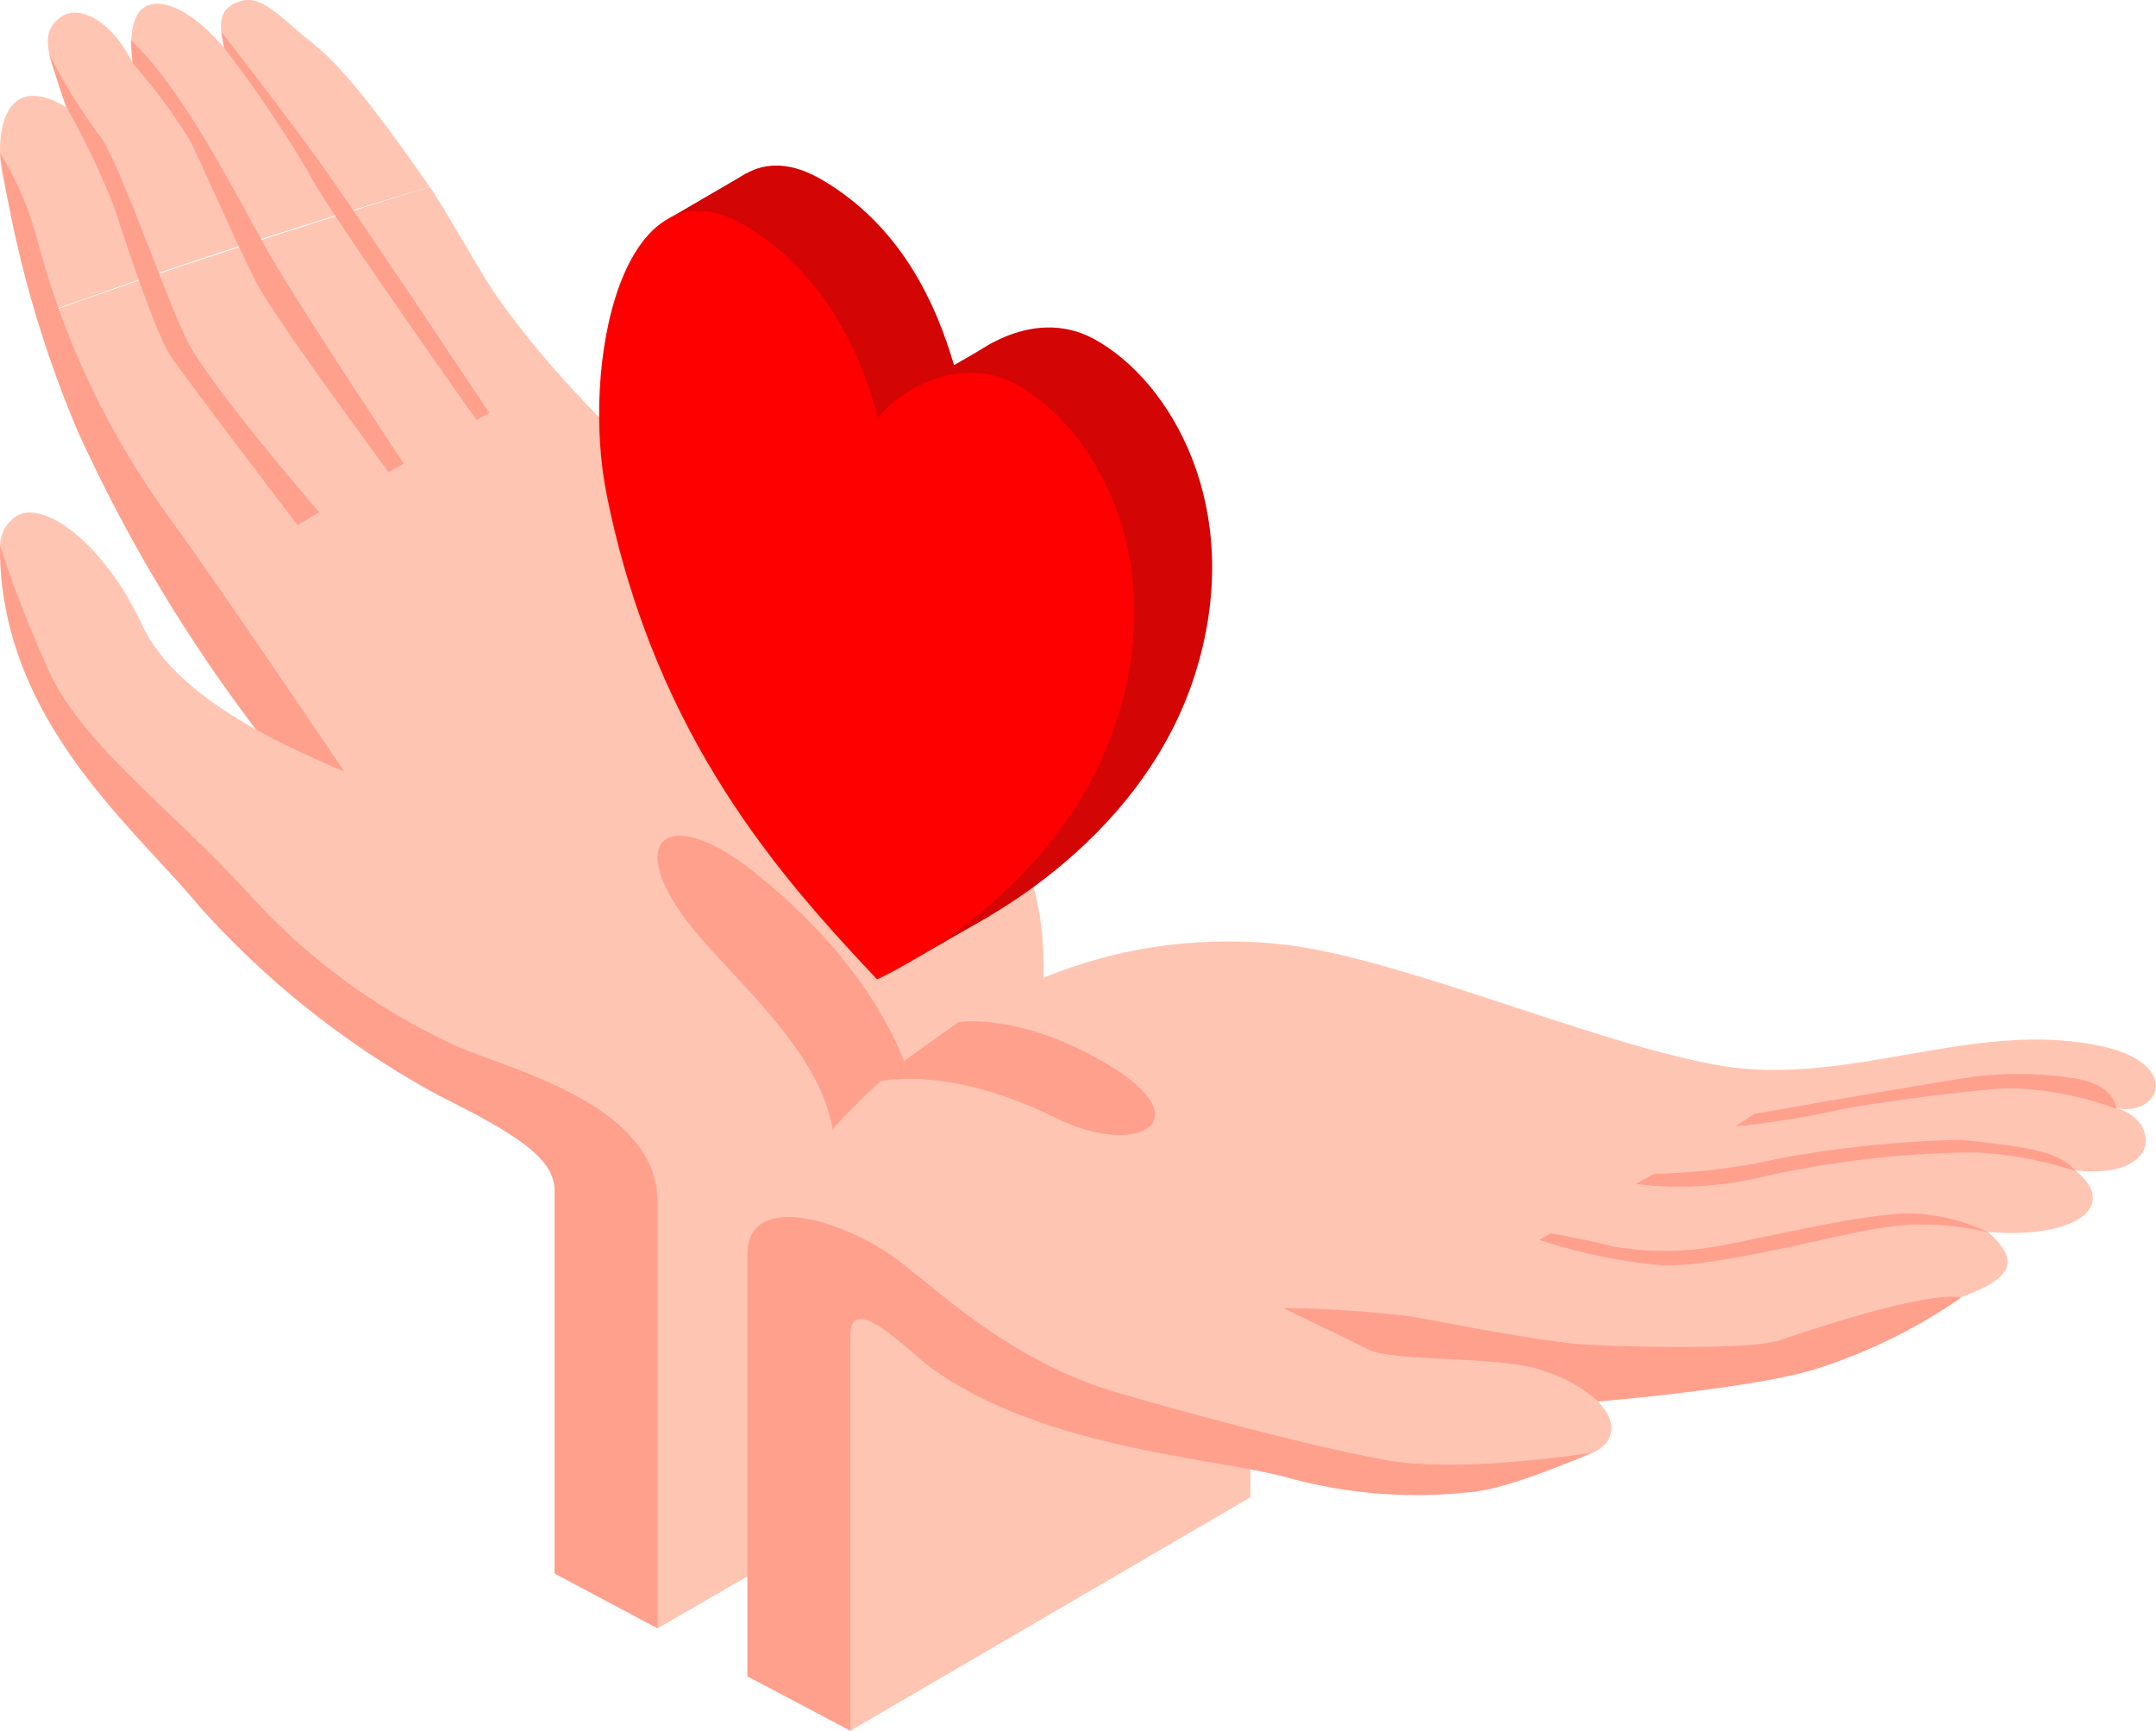 <svg xmlns="http://www.w3.org/2000/svg" viewBox="0 0 115.39 92.62"><defs><style>.cls-1{fill:#ffc5b3;}.cls-2{fill:#ffa08d;}.cls-3{fill:#d30505;}.cls-4{fill:red;}</style></defs><title>Ресурс 11</title><g id="Слой_2" data-name="Слой 2"><g id="Layer_1" data-name="Layer 1"><path class="cls-1" d="M2.24,16.81C9.09,14.32,16,12.08,23,10c-2.54-3.63-4.53-6.31-6.26-7.68S14.05-.27,12.92.05,11.64,1.11,12,2.56C10.37.65,8.83-.07,7.92.29s-1,1.82-.82,3.09C6,1.11,4.28.29,3.38.84c-1.72,1-.27,3,.18,4.91C.26,3.74-.26,7.06.1,9.19A49.13,49.13,0,0,0,2.24,16.81Z"/><path class="cls-1" d="M42.34,31.27c-3.13-2.57-10.57-8.06-15.77-15.44C25.65,14.51,23.79,11.11,23,10c-6.49,2-14.39,4.52-20.76,6.84C5.56,26,11.52,36.64,15,40.7c4.67,5.43,17.92,17.86,17.92,22.86s2.26,23.59,2.26,23.59l20.58-11.9s.09-12.8.09-23.77C55.86,42.19,47.34,35.37,42.34,31.27Z"/><path class="cls-2" d="M0,8.19A60.31,60.31,0,0,0,4.17,23.1,83.18,83.18,0,0,0,15,40.7l3.87,1.25s-6.24-9.28-9.67-14.06A44.43,44.43,0,0,1,2,12.85,16.88,16.88,0,0,0,0,8.19Z"/><path class="cls-1" d="M40,57.43S37,61,33,61.1c-4.33.13-12.67-5-17.33-10S4.54,42.15,2,35.43C.33,31-.78,29.1.67,27.77S5.6,29.1,7.6,33.43s8.74,7,12.42,8.52C20.8,42.27,41,49.1,40,57.43Z"/><path class="cls-2" d="M0,29.2a66.09,66.09,0,0,0,2.61,6.69c1.78,3.92,6.31,7.17,10.69,11.92a33.81,33.81,0,0,0,10.94,8.08c2.62,1.25,10.95,3.09,10.95,8.42V87.14l-5.51-2.93V63.73c0-1.62-1.69-2.87-6.11-5.06a47.44,47.44,0,0,1-13-10.28C7.17,44.27-.07,38.45,0,29.2Z"/><path class="cls-2" d="M2.63,2.89S3.25,5,3.56,5.74a42.69,42.69,0,0,1,2.55,5.34c.69,2.13,2.25,6.81,3,7.94s6.81,9.08,6.81,9.08l1.17-.68S11.17,20.58,10,18.2,6.56,9.14,5.43,7.39A29.37,29.37,0,0,1,2.63,2.89Z"/><path class="cls-2" d="M7,2.14l.1,1.24a31.46,31.46,0,0,1,3.07,4.14c.69,1.38,2.56,5.69,3.56,7.62S20.8,25.27,20.8,25.27l.81-.46s-5.68-8.54-7.31-11.42S9.87,4.85,7,2.14Z"/><path class="cls-2" d="M11.85,1.71l.15.85a69.15,69.15,0,0,1,4.5,6.64c.61,1.44,9,13.27,9,13.27l.69-.37S18.92,11.17,16.92,8.41,11.85,1.71,11.85,1.71Z"/><path class="cls-2" d="M40.21,46.55C35.63,43,33.5,45,36.76,49.28c2.25,3,7.56,7.14,7.87,11.78a18.85,18.85,0,0,1-1.42,8.34l5.94-10S48.43,53,40.21,46.55Z"/><path class="cls-3" d="M58.57,18.15c-3.43-1.88-7,1-7.39,1.8-.71-2.48-2.32-7.47-7.17-10.32-6.52-3.83-8.79,7.51-7.33,14.62C39.32,37.16,46,44.59,51.11,50c0,0,10-4.4,12.94-14.21C66.64,27.17,62.67,20.4,58.57,18.15Z"/><polygon class="cls-3" points="48.68 20.92 53.15 18.33 52.14 19.55 49.5 21.38 48.68 20.92"/><polygon class="cls-3" points="35.72 11.74 39.94 9.28 41.72 11.52 36.53 12.2 35.72 11.74"/><path class="cls-3" d="M48.93,51.34,53,49l-2.45-.42S48.93,51.34,48.93,51.34Z"/><path class="cls-4" d="M54.4,20.57c-3.43-1.88-7,1-7.39,1.8-.71-2.48-2.32-7.47-7.17-10.32C33.31,8.23,31,19.56,32.51,26.67,35.15,39.58,41.85,47,46.94,52.41c0,0,10-4.4,12.94-14.21C62.48,29.59,58.5,22.82,54.4,20.57Z"/><path class="cls-1" d="M66.92,80.13v-9L45.51,65.59a9.24,9.24,0,0,0-2.35,7c.26,4.51,1,17.76,1,17.76l1.34,2.28Z"/><path class="cls-1" d="M40.67,65.59S50,48.95,68.07,50.48C74.42,51,84.92,55.75,91.92,57s13.72-2.52,20.62-1c4.21.94,3.12,3.75.71,3.31,2.25.53,2.61,3.82-2.17,3.33,2.37,1.91,0,3.68-4.67,3.29,1.63,1.5,1.49,2.41-1.47,3.5-2.4.88-4.9,5.13-26.4,6-4.72.19,7.23,2,6.67,2.29C82.34,79.43,73.3,79,62.92,76.21S40.67,65.59,40.67,65.59Z"/><path class="cls-1" d="M61.42,68.84l13.25,4.75s7.61-.21,9.12.38c2.59,1,3.24,3,1.42,3.79-2.08.9-6.3,2.09-6.3,2.09Z"/><path class="cls-2" d="M40,89.71V67.13c0-3,4-2.24,7.25-.25,2.19,1.34,6.23,5.81,12.59,7.66,3.44,1,10,2.79,14.25,3.58,4.1.76,11.09-.38,11.09-.38s-4.19,1.88-6.3,2.09A26,26,0,0,1,69,79.1C65.13,78,55.92,77.59,49.83,73.2c-1.12-.81-4.32-4.18-4.32-1.74V92.62Z"/><path class="cls-2" d="M68.67,70s3.81,1.83,4.59,2.23c1.33.68,7.31.29,9.5,1.18A7.74,7.74,0,0,1,85.53,75s8.1-.66,11.6-1.72a29,29,0,0,0,7.82-3.83s-1.19-.62-9.65,2.26c-1.81.62-10.24.31-11.17.19-4.17-.54-6.33-1.07-8.7-1.46A62.38,62.38,0,0,0,68.67,70Z"/><path class="cls-2" d="M82.38,66.35a29,29,0,0,0,6.55,1.36c2.87.13,9.3-1.62,11.41-1.94a14.3,14.3,0,0,1,6.09.19,10.45,10.45,0,0,0-3.66-1c-2.25-.25-9,1.44-10.84,1.73a16,16,0,0,1-5.67,0C85,66.35,83,66,83,66Z"/><path class="cls-2" d="M111.09,62.67a20.56,20.56,0,0,0-5.42-1,54.5,54.5,0,0,0-11,1.23,19.1,19.1,0,0,1-7.13.46l1-.55A32,32,0,0,0,95.19,62a60.82,60.82,0,0,1,9.76-1C108.49,61.37,110.23,61.61,111.09,62.67Z"/><path class="cls-2" d="M113.26,59.34a17.18,17.18,0,0,0-5.71-1.1c-1.39,0-7.4.8-8.87,1.1a49.71,49.71,0,0,1-5.79.94l1-.67s8.76-1.53,11.08-1.89a19.25,19.25,0,0,1,6.14,0C113.26,58.09,113.26,59.34,113.26,59.34Z"/><path class="cls-2" d="M46.73,57.95s3.68-1.15,9.78,1.88c4.33,2.15,7.82.21,2.92-2.78-4.75-2.89-8.12-2.36-8.12-2.36Z"/></g></g></svg>